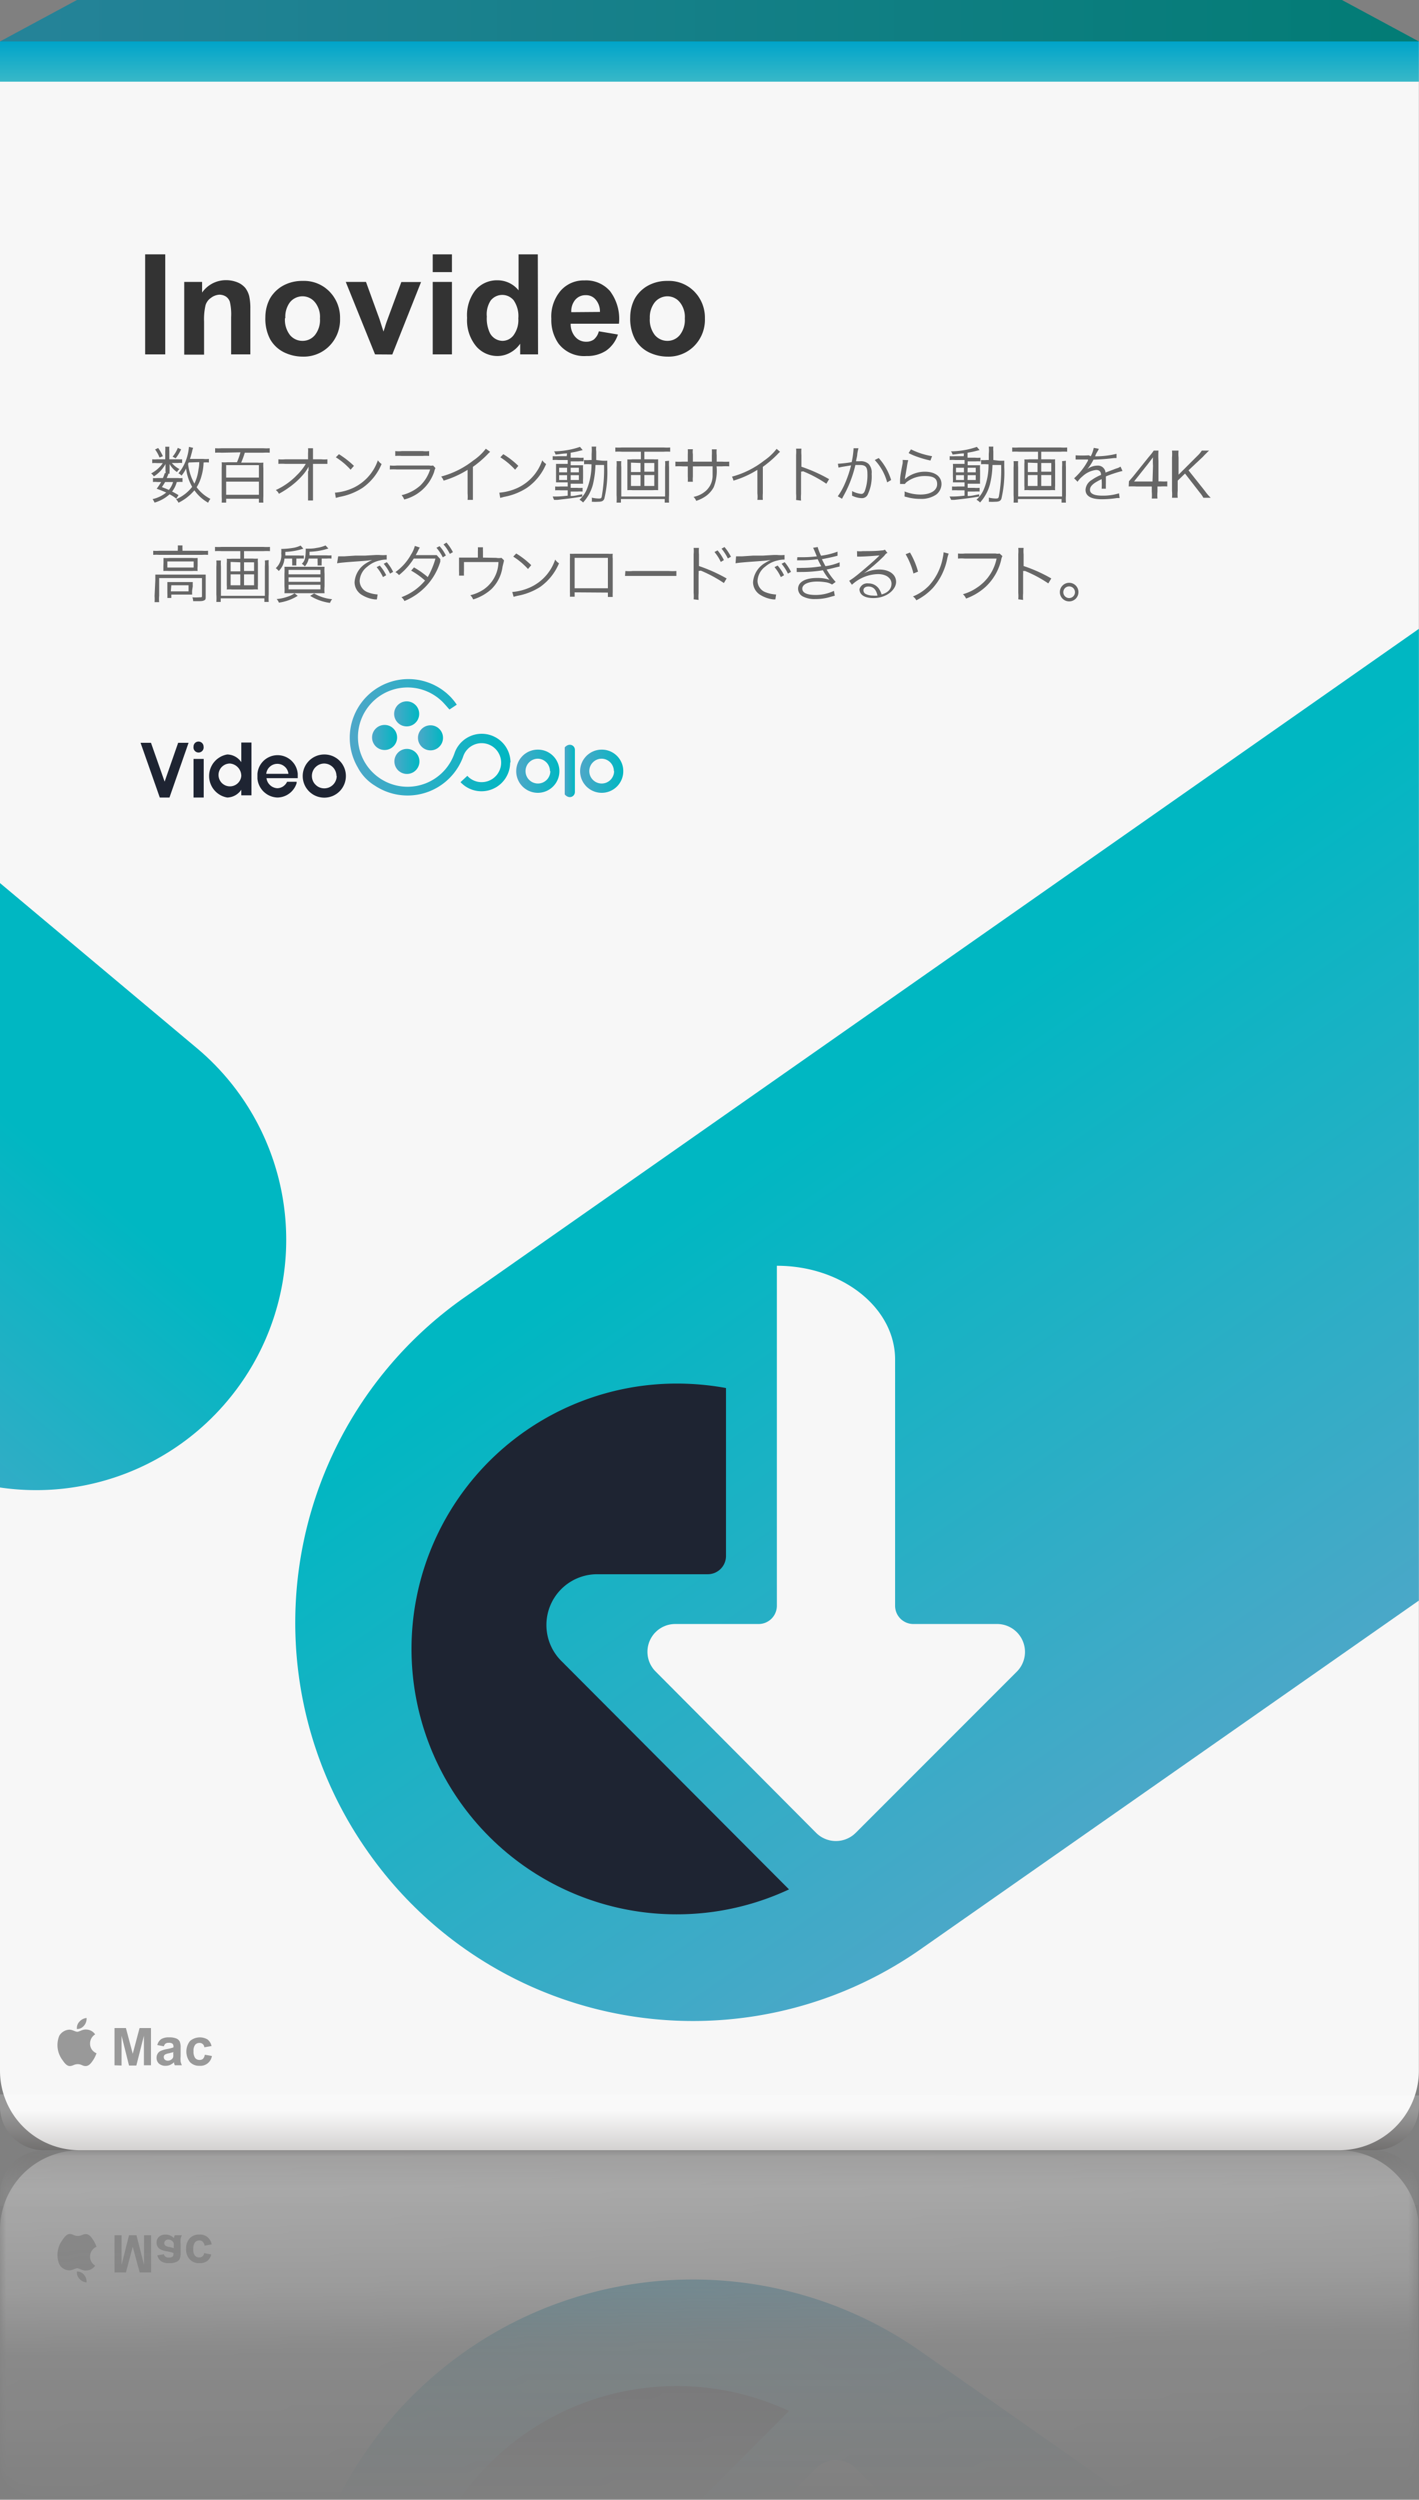 <svg xmlns="http://www.w3.org/2000/svg" xmlns:xlink="http://www.w3.org/1999/xlink" viewBox="0 0 114.38 201.38"><rect x="0" y="0" width="114.38" height="201.38" fill="#808080" stroke="none"/><defs><style>.cls-1{opacity:0.62;fill:url(#未命名的渐变_930);}.cls-1,.cls-25,.cls-7{mix-blend-mode:multiply;}.cls-2{fill:none;}.cls-3{isolation:isolate;}.cls-4{clip-path:url(#clip-path);}.cls-5{fill:#f7f7f7;}.cls-6{fill:url(#未命名的渐变_121);}.cls-25,.cls-7{opacity:0.19;}.cls-7{fill:url(#未命名的渐变_181);}.cls-8{fill:#999;}.cls-9{clip-path:url(#clip-path-2);}.cls-10{fill:url(#未命名的渐变_96);}.cls-11{fill:url(#未命名的渐变_96-2);}.cls-12{fill:#333;}.cls-13{fill:#1e2432;}.cls-14{fill:url(#未命名的渐变_96-3);}.cls-15{fill:url(#未命名的渐变_96-4);}.cls-16{fill:url(#未命名的渐变_96-5);}.cls-17{fill:url(#未命名的渐变_96-6);}.cls-18{fill:url(#未命名的渐变_96-7);}.cls-19{fill:url(#未命名的渐变_96-8);}.cls-20{fill:url(#未命名的渐变_96-9);}.cls-21{fill:url(#未命名的渐变_96-10);}.cls-22{fill:url(#未命名的渐变_47);}.cls-23{mask:url(#mask);}.cls-24{clip-path:url(#clip-path-3);}.cls-25{fill:url(#未命名的渐变_181-2);}.cls-26{clip-path:url(#clip-path-4);}.cls-27{fill:url(#未命名的渐变_96-11);}.cls-28{fill:#666;}</style><linearGradient id="未命名的渐变_930" x1="60.82" y1="210.94" x2="59.96" y2="149.92" gradientTransform="translate(-3.27 4.13)" gradientUnits="userSpaceOnUse"><stop offset="0.22" stop-opacity="0"/><stop offset="0.43" stop-color="#909191" stop-opacity="0.14"/><stop offset="0.51" stop-color="#dcdddd" stop-opacity="0.37"/><stop offset="0.7" stop-color="#fff" stop-opacity="0.62"/><stop offset="0.81" stop-color="#b5b5b6" stop-opacity="0.69"/></linearGradient><clipPath id="clip-path"><rect class="cls-2" x="-540.19" y="335.99" width="320.64" height="255.56"/></clipPath><linearGradient id="未命名的渐变_121" y1="1.67" x2="114.37" y2="1.67" gradientUnits="userSpaceOnUse"><stop offset="0" stop-color="#258399"/><stop offset="0.98" stop-color="#037c76"/></linearGradient><linearGradient id="未命名的渐变_181" x1="57.19" y1="142.58" x2="57.19" y2="181.73" gradientUnits="userSpaceOnUse"><stop offset="0.7" stop-color="#fff"/><stop offset="0.79" stop-color="#231815"/></linearGradient><clipPath id="clip-path-2"><path class="cls-2" d="M0,3.34H114.37a0,0,0,0,1,0,0V166.81a6.41,6.41,0,0,1-6.41,6.41H6.41A6.41,6.41,0,0,1,0,166.81V3.34A0,0,0,0,1,0,3.34Z"/></clipPath><linearGradient id="未命名的渐变_96" x1="890.72" y1="-236.48" x2="890.72" y2="-300.58" gradientTransform="matrix(0.82, -0.57, 0.57, 0.82, -493.63, 843.32)" gradientUnits="userSpaceOnUse"><stop offset="0.01" stop-color="#4da7c8"/><stop offset="0.99" stop-color="#00b7c2"/></linearGradient><linearGradient id="未命名的渐变_96-2" x1="2631.18" y1="1095.21" x2="2631.18" y2="1057.82" gradientTransform="matrix(-0.77, -0.64, -0.64, 0.77, 2711.15, 965.19)" xlink:href="#未命名的渐变_96"/><linearGradient id="未命名的渐变_96-3" x1="41.62" y1="62.12" x2="45.09" y2="62.12" gradientTransform="matrix(1, 0, 0, 1, 0, 0)" xlink:href="#未命名的渐变_96"/><linearGradient id="未命名的渐变_96-4" x1="46.76" y1="62.12" x2="50.24" y2="62.12" gradientTransform="matrix(1, 0, 0, 1, 0, 0)" xlink:href="#未命名的渐变_96"/><linearGradient id="未命名的渐变_96-5" x1="45.52" y1="62.12" x2="46.34" y2="62.12" gradientTransform="matrix(1, 0, 0, 1, 0, 0)" xlink:href="#未命名的渐变_96"/><linearGradient id="未命名的渐变_96-6" x1="31.76" y1="57.51" x2="33.79" y2="57.51" gradientTransform="matrix(1, 0, 0, 1, 0, 0)" xlink:href="#未命名的渐变_96"/><linearGradient id="未命名的渐变_96-7" x1="33.69" y1="59.44" x2="35.71" y2="59.44" gradientTransform="matrix(1, 0, 0, 1, 0, 0)" xlink:href="#未命名的渐变_96"/><linearGradient id="未命名的渐变_96-8" x1="29.99" y1="59.41" x2="32.01" y2="59.41" gradientTransform="matrix(1, 0, 0, 1, 0, 0)" xlink:href="#未命名的渐变_96"/><linearGradient id="未命名的渐变_96-9" x1="31.78" y1="61.34" x2="33.81" y2="61.34" gradientTransform="matrix(1, 0, 0, 1, 0, 0)" xlink:href="#未命名的渐变_96"/><linearGradient id="未命名的渐变_96-10" x1="28.18" y1="59.41" x2="41.12" y2="59.41" gradientTransform="matrix(1, 0, 0, 1, 0, 0)" xlink:href="#未命名的渐变_96"/><linearGradient id="未命名的渐变_47" x1="57.19" y1="6.58" x2="57.19" y2="3.34" gradientUnits="userSpaceOnUse"><stop offset="0" stop-color="#38b8c8"/><stop offset="1" stop-color="#00a4c9"/></linearGradient><mask id="mask" x="0" y="173.23" width="115.96" height="169.87" maskUnits="userSpaceOnUse"><rect class="cls-1" y="173.23" width="114.32" height="28.15" rx="2.82"/></mask><clipPath id="clip-path-3"><rect class="cls-2" y="173.23" width="114.32" height="28.15" rx="2.82"/></clipPath><linearGradient id="未命名的渐变_181-2" x1="57.19" y1="2130.79" x2="57.19" y2="2169.94" gradientTransform="matrix(1, 0, 0, -1, 0, 2334.65)" xlink:href="#未命名的渐变_181"/><clipPath id="clip-path-4"><path class="cls-2" d="M6.41,173.23H108a6.41,6.41,0,0,1,6.41,6.41V343.1a0,0,0,0,1,0,0H0a0,0,0,0,1,0,0V179.64A6.41,6.41,0,0,1,6.41,173.23Z"/></clipPath><linearGradient id="未命名的渐变_96-11" x1="-249.67" y1="1392.17" x2="-249.67" y2="1328.07" gradientTransform="matrix(0.82, 0.57, 0.57, -0.82, -493.63, 1491.33)" xlink:href="#未命名的渐变_96"/></defs><g class="cls-3"><g id="vs"><path class="cls-5" d="M108,173.22H6.41A6.41,6.41,0,0,1,0,166.81V3.34H114.37V166.81A6.41,6.41,0,0,1,108,173.22Z"/><polygon class="cls-6" points="108.17 0 114.37 3.34 0 3.34 6.2 0 108.17 0"/><path class="cls-7" d="M110.8,173.22H3.71A3.53,3.53,0,0,1,0,169.63v-.91l114.38.09v.83A3.58,3.58,0,0,1,110.8,173.22Z"/><path class="cls-8" d="M9.23,166.38v-3h.92l.55,2.07.55-2.07h.92v3H11.6V164l-.61,2.4H10.4L9.8,164v2.4Z"/><path class="cls-8" d="M13.21,164.85l-.53-.1a.84.84,0,0,1,.3-.47,1.16,1.16,0,0,1,.65-.15,1.43,1.43,0,0,1,.58.09.57.57,0,0,1,.27.23,1.24,1.24,0,0,1,.08.52v.68a2.17,2.17,0,0,0,0,.43,1.5,1.5,0,0,0,.1.3h-.57a.93.93,0,0,1-.06-.18.25.25,0,0,1,0-.07,1.08,1.08,0,0,1-.32.22.86.86,0,0,1-.36.07.77.77,0,0,1-.54-.18.61.61,0,0,1-.19-.47.63.63,0,0,1,.09-.33.54.54,0,0,1,.25-.22,2,2,0,0,1,.46-.14,3.36,3.36,0,0,0,.56-.14v-.06a.29.29,0,0,0-.08-.24.47.47,0,0,0-.31-.07.4.4,0,0,0-.24.06A.37.37,0,0,0,13.21,164.85Zm.77.47-.35.09a1.09,1.09,0,0,0-.32.1.24.24,0,0,0-.11.2.29.29,0,0,0,.09.22.36.36,0,0,0,.23.08.47.47,0,0,0,.3-.1.37.37,0,0,0,.14-.19,1,1,0,0,0,0-.29Z"/><path class="cls-8" d="M17.05,164.83l-.58.1a.36.36,0,0,0-.13-.26.36.36,0,0,0-.26-.09.44.44,0,0,0-.35.15.76.76,0,0,0-.13.51.87.87,0,0,0,.13.55.44.44,0,0,0,.36.16.4.4,0,0,0,.27-.09.6.6,0,0,0,.15-.33l.57.1a.93.93,0,0,1-1,.79,1,1,0,0,1-.77-.3,1.38,1.38,0,0,1,0-1.69,1.22,1.22,0,0,1,1.42-.13A.93.93,0,0,1,17.05,164.83Z"/><path class="cls-8" d="M7.78,165.41a2.56,2.56,0,0,1-.27.55c-.16.24-.33.47-.59.48s-.35-.15-.65-.15-.38.14-.63.15-.45-.25-.61-.49A2,2,0,0,1,4.78,164a1,1,0,0,1,.81-.49c.25,0,.48.17.64.17s.44-.21.74-.18a.89.89,0,0,1,.7.39.86.86,0,0,0-.41.74.82.82,0,0,0,.52.78"/><path class="cls-8" d="M6.77,163.19a.87.87,0,0,0,.21-.62.87.87,0,0,0-.58.3.73.73,0,0,0-.2.59.74.74,0,0,0,.57-.27"/><g class="cls-9"><path class="cls-10" d="M115.71,128l-.94.66L74.25,157a32,32,0,0,1-44.63-7.87h0a32,32,0,0,1,7.86-44.64l77.46-54.23,1-.72Z"/><path class="cls-11" d="M-.16,119.83l.14,0a20.12,20.12,0,0,0,18.37-7h0a20.14,20.14,0,0,0-2.48-28.39L0,71.14l-.1-.08Z"/></g><path class="cls-12" d="M11.7,28.55V20.49h1.62v8.06Z"/><path class="cls-12" d="M20.18,28.55H18.63v-3a4.5,4.5,0,0,0-.1-1.23.82.82,0,0,0-.32-.43,1,1,0,0,0-.54-.15A1.25,1.25,0,0,0,17,24a1.09,1.09,0,0,0-.43.58,5,5,0,0,0-.12,1.34v2.65H14.85V22.71h1.44v.86a2.34,2.34,0,0,1,1.92-1,2.42,2.42,0,0,1,.94.18,1.6,1.6,0,0,1,.64.47,1.84,1.84,0,0,1,.3.65,4.58,4.58,0,0,1,.09,1Z"/><path class="cls-12" d="M21.39,25.54a3.22,3.22,0,0,1,.37-1.49A2.79,2.79,0,0,1,22.84,23a3.2,3.2,0,0,1,1.55-.37,2.87,2.87,0,0,1,2.17.86,3,3,0,0,1,.85,2.17,3,3,0,0,1-.85,2.2,2.9,2.9,0,0,1-2.16.87,3.44,3.44,0,0,1-1.53-.36,2.61,2.61,0,0,1-1.11-1.07A3.55,3.55,0,0,1,21.39,25.54Zm1.58.09A2,2,0,0,0,23.38,27a1.3,1.3,0,0,0,1,.46,1.28,1.28,0,0,0,1-.46,1.94,1.94,0,0,0,.41-1.34,1.87,1.87,0,0,0-.41-1.32,1.29,1.29,0,0,0-1-.47,1.31,1.31,0,0,0-1,.47A1.94,1.94,0,0,0,23,25.63Z"/><path class="cls-12" d="M30.23,28.55l-2.36-5.84H29.5l1.09,3,.32,1c.09-.25.14-.42.16-.5s.11-.33.17-.49l1.11-3h1.59l-2.32,5.84Z"/><path class="cls-12" d="M34.88,21.92V20.49h1.55v1.43Zm0,6.63V22.71h1.55v5.84Z"/><path class="cls-12" d="M43.37,28.55H41.93v-.86a2.35,2.35,0,0,1-.84.74,2.1,2.1,0,0,1-1,.25,2.24,2.24,0,0,1-1.73-.81,3.29,3.29,0,0,1-.71-2.26,3.29,3.29,0,0,1,.69-2.26,2.28,2.28,0,0,1,1.77-.77,2.18,2.18,0,0,1,1.69.81v-2.9h1.55ZM39.24,25.5a2.7,2.7,0,0,0,.26,1.35,1.17,1.17,0,0,0,1,.61,1.12,1.12,0,0,0,.9-.46,2.07,2.07,0,0,0,.38-1.35,2.25,2.25,0,0,0-.37-1.45,1.19,1.19,0,0,0-1.85,0A2,2,0,0,0,39.24,25.5Z"/><path class="cls-12" d="M48.27,26.69l1.54.26a2.57,2.57,0,0,1-.94,1.29,2.77,2.77,0,0,1-1.6.44,2.59,2.59,0,0,1-2.25-1,3.3,3.3,0,0,1-.58-2,3.2,3.2,0,0,1,.76-2.27,2.47,2.47,0,0,1,1.92-.82,2.55,2.55,0,0,1,2.05.86,3.71,3.71,0,0,1,.72,2.63H46a1.54,1.54,0,0,0,.38,1.07,1.14,1.14,0,0,0,.89.38,1,1,0,0,0,.61-.19A1.28,1.28,0,0,0,48.27,26.69Zm.09-1.56a1.47,1.47,0,0,0-.35-1,1,1,0,0,0-.8-.35,1.07,1.07,0,0,0-.84.37,1.43,1.43,0,0,0-.32,1Z"/><path class="cls-12" d="M50.8,25.54a3.22,3.22,0,0,1,.37-1.49A2.79,2.79,0,0,1,52.25,23a3.2,3.2,0,0,1,1.55-.37,2.87,2.87,0,0,1,2.17.86,3,3,0,0,1,.85,2.17,3,3,0,0,1-.85,2.2,2.9,2.9,0,0,1-2.16.87,3.44,3.44,0,0,1-1.53-.36,2.61,2.61,0,0,1-1.11-1.07A3.55,3.55,0,0,1,50.8,25.54Zm1.58.09A2,2,0,0,0,52.79,27a1.32,1.32,0,0,0,1,.46,1.28,1.28,0,0,0,1-.46,1.94,1.94,0,0,0,.41-1.34,1.87,1.87,0,0,0-.41-1.32,1.29,1.29,0,0,0-1-.47,1.33,1.33,0,0,0-1,.47A1.94,1.94,0,0,0,52.38,25.63Z"/><polygon class="cls-13" points="14.36 59.84 13.27 62.97 12.17 59.84 11.33 59.84 12.88 64.25 13.66 64.25 15.2 59.84 14.36 59.84"/><rect class="cls-13" x="15.6" y="61.14" width="0.82" height="3.11"/><path class="cls-13" d="M16,59.74a.4.4,0,0,0-.4.41h0a.41.41,0,1,0,.81,0A.41.41,0,0,0,16,59.74Z"/><path class="cls-13" d="M19.45,61.4a1.4,1.4,0,0,0-1.13-.62,1.76,1.76,0,0,0,0,3.47,1.41,1.41,0,0,0,1.13-.63v.45h.82V59.82h-.82Zm0,1.11a.92.92,0,1,1-.91-1A1,1,0,0,1,19.45,62.51Z"/><path class="cls-13" d="M26.14,60.78a1.74,1.74,0,1,0,1.74,1.73A1.73,1.73,0,0,0,26.14,60.78Zm1,1.73a1,1,0,1,1-1-1A1,1,0,0,1,27.12,62.51Z"/><path class="cls-13" d="M24,62.48v-.14h0a1.63,1.63,0,0,0-3.25,0h0v.17h0v.22h0a1.68,1.68,0,0,0,1.62,1.52,1.65,1.65,0,0,0,1.54-1.16l0-.11h-.77l0,0a.89.89,0,0,1-.78.52.93.93,0,0,1-.88-.81H24v-.08s0-.09,0-.14h0Zm-2.54-.14a.9.9,0,0,1,1.79,0Z"/><path class="cls-14" d="M43.36,60.39a1.74,1.74,0,1,0,1.73,1.73A1.73,1.73,0,0,0,43.36,60.39Zm1,1.73a1,1,0,1,1-1-1A1,1,0,0,1,44.33,62.12Z"/><path class="cls-15" d="M48.5,60.39a1.74,1.74,0,1,0,1.74,1.73A1.73,1.73,0,0,0,48.5,60.39Zm1,1.73a1,1,0,1,1-1-1A1,1,0,0,1,49.48,62.12Z"/><path class="cls-16" d="M46.34,60.4c0-.35-.46-.6-.82-.19V64c.36.42.82.16.82-.19Z"/><circle class="cls-17" cx="32.78" cy="57.51" r="1.01"/><circle class="cls-18" cx="34.7" cy="59.44" r="1.01"/><circle class="cls-19" cx="31" cy="59.41" r="1.01"/><circle class="cls-20" cx="32.8" cy="61.34" r="1.01"/><path class="cls-21" d="M41.12,61.44a2.31,2.31,0,0,1-4,1.57l.55-.51a1.54,1.54,0,0,0,1.16.51,1.57,1.57,0,1,0-1.48-2.11h0v0a3.89,3.89,0,0,1-.21.51,4.77,4.77,0,0,1-6.91,1.89,3.79,3.79,0,0,1-1.4-1.49,4.73,4.73,0,0,1,7.55-5.6,4.94,4.94,0,0,1,.44.56l-.59.39-.4-.45a4,4,0,1,0,.82,3.93,2.32,2.32,0,0,1,4.5.77Z"/><path class="cls-13" d="M48.14,126.82h8.91a1.47,1.47,0,0,0,1.47-1.47V111.82a22,22,0,0,0-3.92-.36,21.38,21.38,0,1,0,9,40.75L45.24,133.8A4.09,4.09,0,0,1,48.14,126.82Z"/><path class="cls-5" d="M80.32,130.83h-6.7a1.47,1.47,0,0,1-1.47-1.47V109.52c0-4.17-4.27-7.55-9.53-7.55v27.39a1.47,1.47,0,0,1-1.47,1.47H54.44a2.24,2.24,0,0,0-1.59,3.83l12.94,13a2.26,2.26,0,0,0,3.18,0l12.94-12.94A2.25,2.25,0,0,0,80.32,130.83Z"/><rect class="cls-22" y="3.34" width="114.37" height="3.24"/><g class="cls-23"><g class="cls-24"><path class="cls-5" d="M108,173.23H6.41A6.41,6.41,0,0,0,0,179.64V343.1H114.37V179.64A6.41,6.41,0,0,0,108,173.23Z"/><path class="cls-25" d="M110.8,173.23H3.71A3.53,3.53,0,0,0,0,176.81v.91l114.38-.08v-.84A3.58,3.58,0,0,0,110.8,173.23Z"/><path class="cls-8" d="M9.8,180.07v2.39l.6-2.39H11l.61,2.39v-2.39h.57v3h-.92L10.7,181l-.55,2.07H9.23v-3Z"/><path class="cls-8" d="M13.35,181.81a.4.4,0,0,0,.24.06.47.47,0,0,0,.31-.07.29.29,0,0,0,.08-.24v-.06a3.36,3.36,0,0,0-.56-.14,1.58,1.58,0,0,1-.46-.14.54.54,0,0,1-.25-.22.63.63,0,0,1-.09-.33.61.61,0,0,1,.19-.47.77.77,0,0,1,.54-.18.86.86,0,0,1,.36.07,1.08,1.08,0,0,1,.32.22l0-.07a.8.8,0,0,1,.06-.17h.57a1.25,1.25,0,0,0-.1.29,2.24,2.24,0,0,0,0,.43v.68a1.21,1.21,0,0,1-.08.52.52.52,0,0,1-.27.23,1.26,1.26,0,0,1-.58.1,1.08,1.08,0,0,1-.65-.16.84.84,0,0,1-.3-.47l.53-.09A.37.37,0,0,0,13.35,181.81ZM14,181a1,1,0,0,0,0-.29.37.37,0,0,0-.14-.19.47.47,0,0,0-.3-.1.32.32,0,0,0-.23.09.29.29,0,0,0-.09.21.24.24,0,0,0,.11.2.85.85,0,0,0,.32.1l.35.09Z"/><path class="cls-8" d="M16.71,182.14a1,1,0,0,1-.64.18,1,1,0,0,1-.78-.31,1.17,1.17,0,0,1-.29-.84,1.22,1.22,0,0,1,.29-.85,1,1,0,0,1,.77-.3.93.93,0,0,1,1,.79l-.57.1a.56.56,0,0,0-.15-.32.36.36,0,0,0-.27-.1.47.47,0,0,0-.36.16.91.91,0,0,0-.13.56.75.75,0,0,0,.13.5.44.44,0,0,0,.35.15.36.36,0,0,0,.26-.09.36.36,0,0,0,.13-.26l.58.11A.94.94,0,0,1,16.71,182.14Z"/><path class="cls-8" d="M7.78,181a2.83,2.83,0,0,0-.27-.55c-.16-.24-.33-.47-.59-.47s-.35.15-.65.15-.38-.15-.63-.16-.45.25-.61.49a2,2,0,0,0-.25,1.95.93.93,0,0,0,.81.49c.25,0,.48-.17.64-.17s.44.22.74.18a.87.87,0,0,0,.7-.39.84.84,0,0,1-.41-.73.86.86,0,0,1,.52-.79"/><path class="cls-8" d="M6.77,183.25a.88.88,0,0,1,.21.62.86.86,0,0,1-.58-.29.75.75,0,0,1-.2-.59.73.73,0,0,1,.57.26"/><g class="cls-26"><path class="cls-27" d="M115.71,218.47l-.94-.65L74.25,189.45a32,32,0,0,0-44.63,7.87h0A32,32,0,0,0,37.48,242l77.46,54.24,1,.71Z"/></g><path class="cls-13" d="M48.14,219.62h8.91a1.47,1.47,0,0,1,1.47,1.47v13.53a22,22,0,0,1-3.92.36,21.38,21.38,0,1,1,9-40.75L45.24,212.64A4.09,4.09,0,0,0,48.14,219.62Z"/><path class="cls-5" d="M80.32,215.62h-6.7a1.47,1.47,0,0,0-1.47,1.47v19.84c0,4.16-4.27,7.54-9.53,7.54V217.09a1.47,1.47,0,0,0-1.47-1.47H54.44a2.25,2.25,0,0,1-1.59-3.84l12.94-12.94a2.25,2.25,0,0,1,3.18,0l12.94,12.94A2.25,2.25,0,0,1,80.32,215.62Z"/></g></g><path class="cls-28" d="M14.35,37a2.27,2.27,0,0,0,.33,0v.3a1.53,1.53,0,0,0-.34,0h-.49a2,2,0,0,0,.62.49.74.74,0,0,0-.2.24,1.85,1.85,0,0,1-.6-.65c0,.14,0,.2,0,.29v.28a.75.75,0,0,0,0,.21h-.33a.75.75,0,0,0,0-.21v-.28c0-.09,0-.15,0-.29a2.67,2.67,0,0,1-.94,1,.73.73,0,0,0-.22-.24,2.75,2.75,0,0,0,.74-.57,1.85,1.85,0,0,0,.2-.26h-.46a2.07,2.07,0,0,0-.39,0V37a2,2,0,0,0,.4,0h.65v-.67a1.88,1.88,0,0,0,0-.34h.33a1.78,1.78,0,0,0,0,.34V37Zm-.14,3.17a3.29,3.29,0,0,0-.54-.35,3.1,3.1,0,0,1-1.21.67,1.56,1.56,0,0,0-.16-.28,2.76,2.76,0,0,0,1.1-.53c-.23-.1-.36-.16-.77-.31a5.06,5.06,0,0,0,.36-.54h-.31a1.56,1.56,0,0,0-.35,0v-.32a1.5,1.5,0,0,0,.35,0h.45a2.45,2.45,0,0,0,.15-.4l.3.07-.14.33h.91a1.6,1.6,0,0,0,.36,0v.32a1.83,1.83,0,0,0-.37,0h-.09a2.13,2.13,0,0,1-.38.77,4.69,4.69,0,0,1,.52.29Zm-1.46-4.08a4,4,0,0,1,.38.66l-.27.11a2.72,2.72,0,0,0-.36-.65Zm.56,2.74c-.08.14-.13.22-.26.41.27.11.37.14.56.23a1.71,1.71,0,0,0,.34-.64Zm1.29-2.63a3.59,3.59,0,0,1-.44.72l-.25-.13a2.34,2.34,0,0,0,.42-.71Zm2.24,1.06a2.2,2.2,0,0,0-.43,0,4.3,4.3,0,0,1-.17,1.09,3.15,3.15,0,0,1-.39.9,3.17,3.17,0,0,0,1.11.94,1.15,1.15,0,0,0-.18.31,3.4,3.4,0,0,1-1.11-1,4,4,0,0,1-1.28,1,1.18,1.18,0,0,0-.2-.28,3.24,3.24,0,0,0,1.3-1A3.93,3.93,0,0,1,15,37.74a2.72,2.72,0,0,1-.37.58.67.67,0,0,0-.25-.19A3.4,3.4,0,0,0,15,37.05,3.93,3.93,0,0,0,15.23,36l.34.08a1.58,1.58,0,0,0-.09.31c-.07.25-.1.39-.17.58h1.06a2,2,0,0,0,.47,0Zm-1.63,0-.05.11a4.25,4.25,0,0,0,.51,1.59A3.6,3.6,0,0,0,16,37.81a2.71,2.71,0,0,0,.06-.58Z"/><path class="cls-28" d="M17.87,36.47a4.11,4.11,0,0,0-.53,0v-.36a4,4,0,0,0,.53,0h3.34a3.89,3.89,0,0,0,.53,0v.36a4.11,4.11,0,0,0-.53,0H19.73a6.29,6.29,0,0,1-.29.8h1.3a3.58,3.58,0,0,0,.49,0,3.09,3.09,0,0,0,0,.45V40a3.91,3.91,0,0,0,0,.49h-.36v-.31H18.23v.31h-.36a3.91,3.91,0,0,0,0-.49V37.69a3.19,3.19,0,0,0,0-.45,3.38,3.38,0,0,0,.47,0h.76a5.27,5.27,0,0,0,.28-.8Zm.36,2h2.64v-1H18.23Zm0,1.39h2.64V38.8H18.23Z"/><path class="cls-28" d="M24.87,37.92s0-.11,0-.32a3.19,3.19,0,0,1-.37.56,6.15,6.15,0,0,1-1.19,1.1,7,7,0,0,1-.83.52.73.73,0,0,0-.25-.3,5.63,5.63,0,0,0,1.7-1.2,4.48,4.48,0,0,0,.72-.91H23a4,4,0,0,0-.56,0V37a2.93,2.93,0,0,0,.57,0h1.82v-.49a2.69,2.69,0,0,0,0-.4h.4c0,.11,0,.19,0,.27v.62h.66a2.19,2.19,0,0,0,.5,0v.37l-.41,0h-.75l0,2.44c0,.21,0,.37,0,.51h-.4c0-.15,0-.2,0-.4v-.11l0-1.84v0Z"/><path class="cls-28" d="M27,39.69a4.39,4.39,0,0,0,1.46-.38,3.82,3.82,0,0,0,2-2.23,1,1,0,0,0,.3.3,4.41,4.41,0,0,1-1.52,1.91,5.07,5.07,0,0,1-1.87.74l-.3.08Zm.32-3.1a7.37,7.37,0,0,1,1.21.94l-.27.31a5.55,5.55,0,0,0-1.19-1Z"/><path class="cls-28" d="M31.43,37.5a3.16,3.16,0,0,0,.59,0h2.57a.84.84,0,0,0,.32,0l.19.21A1.13,1.13,0,0,0,35,38a3.44,3.44,0,0,1-2.42,2.24,1.09,1.09,0,0,0-.21-.35,3.43,3.43,0,0,0,1.49-.76,3.07,3.07,0,0,0,.81-1.31H32a4.51,4.51,0,0,0-.58,0Zm.43-1.16a2.3,2.3,0,0,0,.53,0h1.67a2.3,2.3,0,0,0,.53,0v.39a3.27,3.27,0,0,0-.52,0H32.38a3.27,3.27,0,0,0-.52,0Z"/><path class="cls-28" d="M39.51,36.4a1.9,1.9,0,0,0-.22.21,8.52,8.52,0,0,1-1.17,1v2.13c0,.28,0,.39,0,.53h-.43a3.1,3.1,0,0,0,0-.52v-1.9a7.9,7.9,0,0,1-1.93.87,1.08,1.08,0,0,0-.2-.33,7.15,7.15,0,0,0,2.6-1.3,4.24,4.24,0,0,0,1-.94Z"/><path class="cls-28" d="M40.25,39.69a4.39,4.39,0,0,0,1.46-.38,3.79,3.79,0,0,0,2-2.23,1.1,1.1,0,0,0,.31.3,4.42,4.42,0,0,1-1.53,1.91,5.07,5.07,0,0,1-1.87.74l-.3.08Zm.32-3.1a6.61,6.61,0,0,1,1.21.94l-.26.31a5.8,5.8,0,0,0-1.19-1Z"/><path class="cls-28" d="M45.71,36.53c-.36,0-.55.06-.93.09a.71.71,0,0,0-.12-.26A6.63,6.63,0,0,0,46.75,36l.22.26-.25.06q-.28.08-.72.15v.4h.6a2.15,2.15,0,0,0,.44,0v.3a2.82,2.82,0,0,0-.4,0H46v.31h1a3.35,3.35,0,0,0,0,.44v.58a4.25,4.25,0,0,0,0,.47H46v.33h.51a2.39,2.39,0,0,0,.45,0v.3a3.13,3.13,0,0,0-.41,0H46v.36c.32,0,.49-.06.93-.14V40c-.7.12-1.2.18-2,.27l-.27,0L44.55,40h.21c.15,0,.44,0,1-.07V39.5h-.56a3.19,3.19,0,0,0-.45,0v-.31a2.83,2.83,0,0,0,.46,0h.55v-.33h-.94c0-.11,0-.22,0-.47v-.58c0-.25,0-.3,0-.44h.94v-.31H45a2.64,2.64,0,0,0-.45,0v-.31a2.72,2.72,0,0,0,.45,0h.68Zm-.64,1.15v.37h.64v-.37Zm0,.6v.39h.64v-.39Zm.93-.23h.66v-.37H46Zm0,.62h.66v-.39H46Zm2.51-1.56a2.76,2.76,0,0,0,.44,0c0,.11,0,.21,0,.53a9.15,9.15,0,0,1-.24,2.54c-.07.18-.2.24-.48.24a4,4,0,0,1-.53,0,1.26,1.26,0,0,0,0-.33,2.72,2.72,0,0,0,.54.07c.18,0,.24,0,.27-.19a12.68,12.68,0,0,0,.18-2.51H48A7.79,7.79,0,0,1,47.8,39,3.39,3.39,0,0,1,47,40.48a1.16,1.16,0,0,0-.29-.22,2.44,2.44,0,0,0,.58-.81,5.36,5.36,0,0,0,.39-2.05h-.13a3,3,0,0,0-.47,0v-.34a2.76,2.76,0,0,0,.45,0h.16c0-.17,0-.31,0-.5a3.39,3.39,0,0,0,0-.58h.37a1.39,1.39,0,0,0,0,.39c0,.35,0,.52,0,.69Z"/><path class="cls-28" d="M52.64,37a2.49,2.49,0,0,0,.41,0c0,.12,0,.21,0,.36v1.78c0,.15,0,.22,0,.35a2.75,2.75,0,0,0-.43,0H51a2.75,2.75,0,0,0-.43,0c0-.13,0-.2,0-.35V37.37c0-.15,0-.24,0-.36A2.62,2.62,0,0,0,51,37h.66v-.61H50.12a4.17,4.17,0,0,0-.52,0v-.34a3.64,3.64,0,0,0,.52,0H53.5a3.94,3.94,0,0,0,.52,0v.34a4.05,4.05,0,0,0-.52,0H51.94V37Zm1.29.12a3.78,3.78,0,0,0,0,.51v2.26a4.43,4.43,0,0,0,0,.6h-.35v-.29H50.05v.29H49.7a4.6,4.6,0,0,0,0-.61V37.66a3.68,3.68,0,0,0,0-.51h.38a2.8,2.8,0,0,0,0,.48V40h3.53V37.62a3,3,0,0,0,0-.47Zm-3.07.15v.76h.77V37.3Zm0,1v.88h.77v-.88Zm1.08-.27h.8V37.3h-.8Zm0,1.15h.8v-.88h-.8Z"/><path class="cls-28" d="M57.38,37.19V36.7a4.91,4.91,0,0,0,0-.5h.39a2.21,2.21,0,0,0,0,.46v.53h.43a4.3,4.3,0,0,0,.58,0v.38a4.4,4.4,0,0,0-.58,0h-.44a3.54,3.54,0,0,1-.24,1.7,2.15,2.15,0,0,1-.82.82,3,3,0,0,1-.58.26.84.84,0,0,0-.22-.32,2.09,2.09,0,0,0,1-.49,1.63,1.63,0,0,0,.54-1.25c0-.16,0-.31,0-.72H55.85v.84a2,2,0,0,0,0,.4h-.41a3.73,3.73,0,0,0,0-.42v-.82h-.42a4.4,4.4,0,0,0-.58,0v-.38a4.3,4.3,0,0,0,.58,0h.42v-.58a4,4,0,0,0,0-.42h.41a1.51,1.51,0,0,0,0,.41v.59Z"/><path class="cls-28" d="M62.88,36.4a1.33,1.33,0,0,0-.22.21,9.16,9.16,0,0,1-1.17,1v2.13a3.57,3.57,0,0,0,0,.53h-.44a2.29,2.29,0,0,0,0-.52v-1.9a7.73,7.73,0,0,1-1.93.87A1.06,1.06,0,0,0,59,38.4a7.23,7.23,0,0,0,2.6-1.3,4.37,4.37,0,0,0,1-.94Z"/><path class="cls-28" d="M64.17,40.28a3.1,3.1,0,0,0,0-.52V36.65a3,3,0,0,0,0-.51h.43a3.35,3.35,0,0,0,0,.52v.94a12.55,12.55,0,0,1,2.23,1l-.22.37a10.09,10.09,0,0,0-1.87-1L64.57,38h0a2.51,2.51,0,0,1,0,.3v1.5a3.57,3.57,0,0,0,0,.53Z"/><path class="cls-28" d="M67.54,37.36a9.5,9.5,0,0,0,1.11-.13,6.64,6.64,0,0,0,.15-1.06v-.06l.4,0a3,3,0,0,0-.1.48c0,.15-.06.33-.1.57h.29a.94.94,0,0,1,.72.21,1,1,0,0,1,.25.8,3.37,3.37,0,0,1-.34,1.72.52.52,0,0,1-.49.24,1.9,1.9,0,0,1-.75-.2,1,1,0,0,0,0-.17.71.71,0,0,0,0-.2,2,2,0,0,0,.75.23c.12,0,.22-.08.28-.24a3.76,3.76,0,0,0,.21-1.39c0-.53-.15-.7-.61-.7l-.36,0a9.69,9.69,0,0,1-.76,2.12l-.32.6-.34-.2a5.14,5.14,0,0,0,.52-.9,8.92,8.92,0,0,0,.55-1.59l-.72.12-.29.06Zm3.29-.46a4.63,4.63,0,0,1,1,1.77l-.32.19a4.19,4.19,0,0,0-1-1.8Z"/><path class="cls-28" d="M73.21,37.07a4,4,0,0,0-.11.55c-.12.72-.13.76-.15.87a.43.43,0,0,1,0,.12h0l.16-.15A2.49,2.49,0,0,1,74.55,38c.81,0,1.34.38,1.34,1a1.08,1.08,0,0,1-.45.86,2.13,2.13,0,0,1-1.25.33,4.24,4.24,0,0,1-.88-.09l-.4-.1a.46.46,0,0,0,0-.1,1.2,1.2,0,0,0,0-.31,3.47,3.47,0,0,0,1.28.25c.83,0,1.35-.33,1.35-.84s-.36-.65-1-.65a2.38,2.38,0,0,0-1.4.44.75.75,0,0,0-.2.2h-.39c0-.09,0-.13,0-.29,0-.38.14-1,.21-1.38a1.68,1.68,0,0,0,0-.27Zm.22-.87a6,6,0,0,0,1.7.55L75,37.1a7.5,7.5,0,0,1-1-.28,4.89,4.89,0,0,1-.76-.32Z"/><path class="cls-28" d="M77.7,36.53c-.36,0-.54.06-.92.09a.62.62,0,0,0-.13-.26A6.52,6.52,0,0,0,78.74,36l.22.26-.25.06q-.28.08-.72.15v.4h.6a2.15,2.15,0,0,0,.44,0v.3a2.82,2.82,0,0,0-.4,0H78v.31h1a3.35,3.35,0,0,0,0,.44v.58a4.25,4.25,0,0,0,0,.47H78v.33h.51a2.39,2.39,0,0,0,.45,0v.3a3.13,3.13,0,0,0-.41,0H78v.36c.32,0,.49-.06.93-.14V40c-.7.12-1.2.18-2,.27l-.26,0L76.54,40h.21c.16,0,.44,0,1-.07V39.5h-.55a3.33,3.33,0,0,0-.46,0v-.31a2.9,2.9,0,0,0,.46,0h.55v-.33h-.94a4.4,4.4,0,0,0,0-.47v-.58a2.51,2.51,0,0,0,0-.44h.94v-.31H77a2.64,2.64,0,0,0-.45,0v-.31a3,3,0,0,0,.46,0h.67Zm-.64,1.15v.37h.64v-.37Zm0,.6v.39h.64v-.39Zm.93-.23h.66v-.37H78Zm0,.62h.66v-.39H78Zm2.51-1.56a3,3,0,0,0,.45,0c0,.11,0,.21,0,.53a9.34,9.34,0,0,1-.23,2.54c-.07.18-.21.24-.48.24a4,4,0,0,1-.54,0,1,1,0,0,0,0-.33,2.81,2.81,0,0,0,.54.07c.19,0,.24,0,.28-.19a12.68,12.68,0,0,0,.18-2.51H80A7.26,7.26,0,0,1,79.8,39,3.53,3.53,0,0,1,79,40.48a1.16,1.16,0,0,0-.29-.22,2.44,2.44,0,0,0,.58-.81,5,5,0,0,0,.39-2.05h-.13a3,3,0,0,0-.47,0v-.34a2.83,2.83,0,0,0,.45,0h.17v-.5a2.56,2.56,0,0,0,0-.58h.37a1.92,1.92,0,0,0,0,.39c0,.35,0,.52,0,.69Z"/><path class="cls-28" d="M84.63,37a2.62,2.62,0,0,0,.42,0,2,2,0,0,0,0,.36v1.78a1.94,1.94,0,0,0,0,.35,2.82,2.82,0,0,0-.43,0H83a2.82,2.82,0,0,0-.43,0,1.94,1.94,0,0,0,0-.35V37.37a2,2,0,0,0,0-.36A2.62,2.62,0,0,0,83,37h.67v-.61H82.12a4.33,4.33,0,0,0-.53,0v-.34a3.89,3.89,0,0,0,.53,0h3.37a4,4,0,0,0,.53,0v.34a4.22,4.22,0,0,0-.53,0H83.93V37Zm1.29.12a3.78,3.78,0,0,0,0,.51v2.26a4.43,4.43,0,0,0,0,.6h-.35v-.29H82.05v.29H81.7a4.6,4.6,0,0,0,0-.61V37.66a3.68,3.68,0,0,0,0-.51h.37a2.8,2.8,0,0,0,0,.48V40h3.54V37.62a3,3,0,0,0,0-.47Zm-3.07.15v.76h.78V37.3Zm0,1v.88h.78v-.88Zm1.08-.27h.81V37.3h-.81Zm0,1.15h.81v-.88h-.81Z"/><path class="cls-28" d="M87.92,36.76a2.4,2.4,0,0,0,.24-.68l.4.07c0,.06,0,.06-.13.27s-.13.29-.16.34h.11A7.14,7.14,0,0,0,90,36.56l0,.34-.2,0a16.47,16.47,0,0,1-1.66.13,3.76,3.76,0,0,1-.45.71l-.17.19-.06,0h0l.23-.17a1.35,1.35,0,0,1,.76-.25.61.61,0,0,1,.66.56l.87-.33a1,1,0,0,0,.34-.15l.16.35a9.71,9.71,0,0,0-1.34.44c0,.13,0,.18,0,.31v.27a2.3,2.3,0,0,0,0,.23,1.09,1.09,0,0,0,0,.18H88.8a5.86,5.86,0,0,0,0-.72V38.6c-.68.32-.94.56-.94.86s.31.47,1,.47a4.34,4.34,0,0,0,1.34-.19l.05.38-.2,0a8.48,8.48,0,0,1-1.22.1c-.9,0-1.33-.26-1.33-.77a1,1,0,0,1,.51-.79,3.46,3.46,0,0,1,.74-.4c0-.28-.16-.4-.39-.4a1.92,1.92,0,0,0-1.12.53,1.72,1.72,0,0,0-.38.42l-.28-.28a5.14,5.14,0,0,0,1.12-1.43l0-.08h-1v-.34a8,8,0,0,0,1.07,0Z"/><path class="cls-28" d="M91,38.77l.33-.38,1.27-1.58A5.25,5.25,0,0,0,93,36.3h.38a7,7,0,0,0,0,.84v1.64h.19a4.17,4.17,0,0,0,.52,0v.41a4.33,4.33,0,0,0-.53,0H93.3v.43a2.9,2.9,0,0,0,0,.54h-.46a3,3,0,0,0,0-.54v-.43H91.58a5,5,0,0,0-.6,0Zm1.94-1.25a5,5,0,0,1,0-.68l-.38.5-1.15,1.45h1.49Z"/><path class="cls-28" d="M97.12,39.55a3.76,3.76,0,0,0,.47.55H97a2.63,2.63,0,0,0-.3-.43l-1.18-1.52-.59.57v.82a3,3,0,0,0,0,.56h-.46a3,3,0,0,0,0-.56V36.86a3.13,3.13,0,0,0,0-.56H95a2.86,2.86,0,0,0,0,.56v1.38l1.53-1.53a1.93,1.93,0,0,0,.34-.41h.59l-.13.12-.22.22-.16.17L95.8,37.89Z"/><path class="cls-28" d="M14.33,44.28a1.79,1.79,0,0,0,0-.34h.38a3.11,3.11,0,0,0,0,.33v.1h1.57a3.38,3.38,0,0,0,.49,0v.33a3.7,3.7,0,0,0-.49,0H12.85a3.86,3.86,0,0,0-.5,0v-.33a3.58,3.58,0,0,0,.51,0h1.47Zm-1.81,2.46c0-.18,0-.3,0-.45l.49,0H16.1c.24,0,.35,0,.48,0,0,.15,0,.26,0,.44v1.32c0,.17,0,.26-.11.31s-.17.07-.43.07h-.47a1,1,0,0,0-.06-.31,3.78,3.78,0,0,0,.56,0c.18,0,.21,0,.21-.11V46.57H12.83V48a2.64,2.64,0,0,0,0,.51h-.37a3.53,3.53,0,0,0,0-.5Zm.66-1.41c0-.16,0-.27,0-.38a3.11,3.11,0,0,0,.47,0H15.5a2.69,2.69,0,0,0,.43,0c0,.15,0,.22,0,.39v.27a1.9,1.9,0,0,0,0,.39,3.1,3.1,0,0,0-.46,0H13.62a3.17,3.17,0,0,0-.45,0c0-.11,0-.2,0-.39Zm.31.39h2.12v-.49H13.49Zm2,1.83a2.74,2.74,0,0,0,0,.35H13.81v.27h-.32a4,4,0,0,0,0-.41v-.5c0-.16,0-.26,0-.37l.4,0h1.21l.44,0a2.82,2.82,0,0,0,0,.34Zm-1.72.09h1.43v-.49H13.81Z"/><path class="cls-28" d="M20.37,45a2.62,2.62,0,0,0,.42,0,2,2,0,0,0,0,.36v1.78a1.94,1.94,0,0,0,0,.35,2.82,2.82,0,0,0-.43,0H18.71a2.82,2.82,0,0,0-.43,0,1.94,1.94,0,0,0,0-.35V45.37a2,2,0,0,0,0-.36,2.62,2.62,0,0,0,.42,0h.67v-.61H17.86a4.33,4.33,0,0,0-.53,0v-.34a3.89,3.89,0,0,0,.53,0h3.37a4,4,0,0,0,.53,0v.34a4.22,4.22,0,0,0-.53,0H19.67V45Zm1.29.12a3.78,3.78,0,0,0,0,.51v2.26a4.43,4.43,0,0,0,0,.6h-.35v-.29H17.79v.29h-.35a4.6,4.6,0,0,0,0-.61V45.66a3.68,3.68,0,0,0,0-.51h.37a2.8,2.8,0,0,0,0,.48V48h3.54V45.62a3,3,0,0,0,0-.47Zm-3.07.15v.76h.78V45.3Zm0,1v.88h.78v-.88Zm1.08-.27h.81V45.3h-.81Zm0,1.15h.81v-.88h-.81Z"/><path class="cls-28" d="M22.93,45a1.58,1.58,0,0,1-.46,1,1.33,1.33,0,0,0-.24-.23,1.4,1.4,0,0,0,.44-1.19,2,2,0,0,0,0-.36h.11a6.61,6.61,0,0,0,.83-.08,2.15,2.15,0,0,0,.62-.19l.22.25a5.18,5.18,0,0,1-1.45.26c0,.14,0,.19,0,.29h1.09a2.1,2.1,0,0,0,.4,0V45a2.25,2.25,0,0,0-.4,0h-.2v.24a2.69,2.69,0,0,0,0,.31h-.34a2.83,2.83,0,0,0,0-.3V45ZM24,48a3.89,3.89,0,0,1-1.52.55.85.85,0,0,0-.18-.29,3.5,3.5,0,0,0,.85-.18,2.1,2.1,0,0,0,.59-.28Zm1.59-2.34.57,0a3.94,3.94,0,0,0,0,.57v1a3.35,3.35,0,0,0,0,.56l-.54,0H23.47l-.54,0a4,4,0,0,0,0-.57v-1a4.45,4.45,0,0,0,0-.56l.55,0Zm-2.33.61h2.57v-.36H23.26Zm0,.6h2.57v-.36H23.26Zm0,.61h2.57v-.37H23.26Zm3.06-2.74a2.25,2.25,0,0,0,.4,0V45a2.17,2.17,0,0,0-.4,0h-.39v.25a2.36,2.36,0,0,0,0,.3h-.33a2.33,2.33,0,0,0,0-.29V45h-.72a1.29,1.29,0,0,1-.31.63,1,1,0,0,0-.24-.21.91.91,0,0,0,.24-.38,2.56,2.56,0,0,0,.07-.61,1.55,1.55,0,0,0,0-.23h.14c.16,0,.48,0,.73-.06a2.6,2.6,0,0,0,.73-.2l.23.25-.32.09a5.48,5.48,0,0,1-1.2.17c0,.13,0,.18,0,.29Zm-1,3.07a3.49,3.49,0,0,0,1.45.46,1.19,1.19,0,0,0-.17.3A4,4,0,0,1,25,48Z"/><path class="cls-28" d="M27.26,44.82h.47l.92-.06.79,0,.85-.05h.28a3.24,3.24,0,0,0,.6,0l0,.37a2.1,2.1,0,0,0-.56.07,2.27,2.27,0,0,0-1,.5,1.53,1.53,0,0,0-.62,1.15,1,1,0,0,0,.7.93,2.6,2.6,0,0,0,.75.16h0l-.06.4-.16,0a2.58,2.58,0,0,1-1.08-.38,1.21,1.21,0,0,1-.56-1,1.94,1.94,0,0,1,.94-1.54,4.3,4.3,0,0,1,.48-.26c-.29.05-.58.07-1.11.11-1,.07-1.54.12-1.72.16Zm3.35.74a3.54,3.54,0,0,1,.52.78l-.26.15a3.56,3.56,0,0,0-.51-.8Zm.57-.27a3.75,3.75,0,0,1,.51.78l-.25.14a3.65,3.65,0,0,0-.51-.79Z"/><path class="cls-28" d="M33.84,44.11l-.08.13-.1.21-.15.27H34.9l.3,0,.29.32,0,.07,0,.07,0,.07a5,5,0,0,1-2.89,3.17.92.92,0,0,0-.24-.31,4.5,4.5,0,0,0,1.9-1.34,6.26,6.26,0,0,0-1.12-.8l.23-.26a7.22,7.22,0,0,1,1.11.78A6.69,6.69,0,0,0,35.1,45l-1.75,0a5.23,5.23,0,0,1-1.19,1.33.9.9,0,0,0-.29-.24,4.28,4.28,0,0,0,1.27-1.43,2.5,2.5,0,0,0,.3-.68ZM35.43,44a3.12,3.12,0,0,1,.51.75l-.25.15a3.43,3.43,0,0,0-.51-.77Zm.56-.29a4.17,4.17,0,0,1,.52.77l-.25.14a3.49,3.49,0,0,0-.51-.76Z"/><path class="cls-28" d="M40,44.94a1.11,1.11,0,0,0,.42,0l.2.19c0,.08,0,.08-.11.51a3.1,3.1,0,0,1-.9,1.82,3.88,3.88,0,0,1-1.47.83,1,1,0,0,0-.23-.34,3.27,3.27,0,0,0,1.1-.48,2.75,2.75,0,0,0,1.17-2.19H37.4V46a3.26,3.26,0,0,0,0,.37H37A3.57,3.57,0,0,0,37,46v-.68c0-.15,0-.28,0-.4l.46,0h1.06v-.51a3,3,0,0,0,0-.32h.41a3,3,0,0,0,0,.32v.51Z"/><path class="cls-28" d="M41.29,47.69a4.39,4.39,0,0,0,1.46-.38,3.76,3.76,0,0,0,2-2.23,1.1,1.1,0,0,0,.31.3,4.42,4.42,0,0,1-1.53,1.91A5.07,5.07,0,0,1,41.7,48l-.3.08Zm.32-3.1a6.61,6.61,0,0,1,1.21.94l-.26.31a5.8,5.8,0,0,0-1.19-1Z"/><path class="cls-28" d="M46.32,47.72v.35h-.38a3.57,3.57,0,0,0,0-.37V45a3.53,3.53,0,0,0,0-.39,3.25,3.25,0,0,0,.39,0H49a2,2,0,0,0,.39,0,2.07,2.07,0,0,0,0,.39v2.71a3.79,3.79,0,0,0,0,.38H49v-.35ZM49,44.94H46.32v2.45H49Z"/><path class="cls-28" d="M50.41,46A3.12,3.12,0,0,0,51,46h2.91a4.32,4.32,0,0,0,.61,0v.4c-.16,0-.28,0-.61,0H51c-.36,0-.47,0-.62,0Z"/><path class="cls-28" d="M55.91,48.28a2.72,2.72,0,0,0,0-.52V44.65a2.52,2.52,0,0,0,0-.51h.43a3.07,3.07,0,0,0,0,.52v.94a12.93,12.93,0,0,1,2.23,1l-.22.37a10.67,10.67,0,0,0-1.86-1L56.31,46h0a2.36,2.36,0,0,1,0,.3v1.5a3.28,3.28,0,0,0,0,.53Zm1.93-3.94a3.87,3.87,0,0,1,.51.78l-.25.15a3.56,3.56,0,0,0-.51-.8Zm.56-.27a4.08,4.08,0,0,1,.52.78l-.25.14a4.07,4.07,0,0,0-.51-.79Z"/><path class="cls-28" d="M59.33,44.82h.47l.92-.06.79,0,.85-.05h.28a3.24,3.24,0,0,0,.6,0l0,.37a2.1,2.1,0,0,0-.56.07,2.27,2.27,0,0,0-1,.5,1.53,1.53,0,0,0-.62,1.15,1,1,0,0,0,.7.93,2.6,2.6,0,0,0,.75.16h.05l-.06.4-.16,0a2.58,2.58,0,0,1-1.08-.38,1.21,1.21,0,0,1-.56-1,1.94,1.94,0,0,1,.94-1.54,4.3,4.3,0,0,1,.48-.26c-.29.05-.58.07-1.1.11-1,.07-1.55.12-1.73.16Zm3.35.74a3.54,3.54,0,0,1,.52.78l-.26.15a3.56,3.56,0,0,0-.51-.8Zm.57-.27a3.75,3.75,0,0,1,.51.78l-.25.14a3.65,3.65,0,0,0-.51-.79Z"/><path class="cls-28" d="M64.27,44.89l.38,0a10,10,0,0,0,1.19-.07q-.24-.59-.3-.69l.37-.06a4.06,4.06,0,0,0,.27.7,6,6,0,0,0,1.33-.33l0,.33c-.44.12-1,.23-1.26.28.08.16.21.43.29.56a4.67,4.67,0,0,0,1.14-.31l0,.34-.27.06c-.35.09-.6.15-.78.18a5.67,5.67,0,0,0,.73,1l-.29.21a1.38,1.38,0,0,0-.55-.19,4.33,4.33,0,0,0-.66-.05c-.72,0-1.19.23-1.19.57s.38.51,1.07.51a3.44,3.44,0,0,0,1.48-.33l.07.39-.3.08a4.18,4.18,0,0,1-1.28.19,2.06,2.06,0,0,1-1-.21.71.71,0,0,1-.38-.62c0-.54.58-.87,1.53-.87a2.86,2.86,0,0,1,1,.15,5.05,5.05,0,0,1-.53-.77,10.72,10.72,0,0,1-1.76.14l-.35,0v-.33a3.59,3.59,0,0,0,.4,0,9.43,9.43,0,0,0,1.58-.13c-.13-.24-.16-.3-.29-.57a9.9,9.9,0,0,1-1.35.09l-.31,0Z"/><path class="cls-28" d="M69.08,44.4a2,2,0,0,0,.47,0c.42,0,1.08,0,1.54-.06a.46.46,0,0,0,.24-.06l.21.28c-.07,0-.1,0-.26.21a13.66,13.66,0,0,1-1.65,1.42h0a2.61,2.61,0,0,1,1.23-.31c.84,0,1.37.41,1.37,1s-.72,1.3-1.83,1.3c-.71,0-1.12-.26-1.12-.72A.65.65,0,0,1,70,47a1,1,0,0,1,.83.41,1.53,1.53,0,0,1,.23.48c.52-.14.8-.45.8-.87s-.4-.77-1.08-.77a3.19,3.19,0,0,0-2.11.86l-.22-.32a6.86,6.86,0,0,0,.7-.51c.53-.43,1.33-1.12,1.67-1.46l.07-.07,0,0,0,0h0c-.16,0-.77.07-1.53.09l-.27,0ZM70,47.25c-.25,0-.4.12-.4.31a.33.33,0,0,0,.2.3,1.29,1.29,0,0,0,.56.12,1.87,1.87,0,0,0,.37,0C70.63,47.49,70.38,47.25,70,47.25Z"/><path class="cls-28" d="M73.35,44.51A6.34,6.34,0,0,1,74,46.05l-.37.15A5.89,5.89,0,0,0,73,44.65Zm3.12.09a2.63,2.63,0,0,0-.13.47,5.05,5.05,0,0,1-1.14,2.29,4.62,4.62,0,0,1-1.34,1,.83.83,0,0,0-.27-.31,3.68,3.68,0,0,0,1.32-.9A4.58,4.58,0,0,0,76,44.9a2.25,2.25,0,0,0,.06-.41Z"/><path class="cls-28" d="M80.8,44.8a1,1,0,0,0-.1.31,4.32,4.32,0,0,1-1.26,2.17,4.69,4.69,0,0,1-1.57.94,1,1,0,0,0-.25-.35,3.78,3.78,0,0,0,1.13-.53A3.66,3.66,0,0,0,80.33,45H77.78a3,3,0,0,0-.56,0v-.41a3,3,0,0,0,.57,0h2.46a.73.73,0,0,0,.32,0Z"/><path class="cls-28" d="M82.08,48.28a3.1,3.1,0,0,0,0-.52V44.65a3,3,0,0,0,0-.51h.43a3,3,0,0,0,0,.52v.94a11.93,11.93,0,0,1,2.23,1L84.5,47a10.09,10.09,0,0,0-1.87-1L82.47,46h0a2.72,2.72,0,0,1,0,.3v1.5a3.25,3.25,0,0,0,0,.53Z"/><path class="cls-28" d="M86.93,47.7a.75.75,0,1,1-.75-.75A.75.75,0,0,1,86.93,47.7Zm-1.22,0a.47.47,0,1,0,.47-.46A.47.47,0,0,0,85.71,47.7Z"/></g></g></svg>